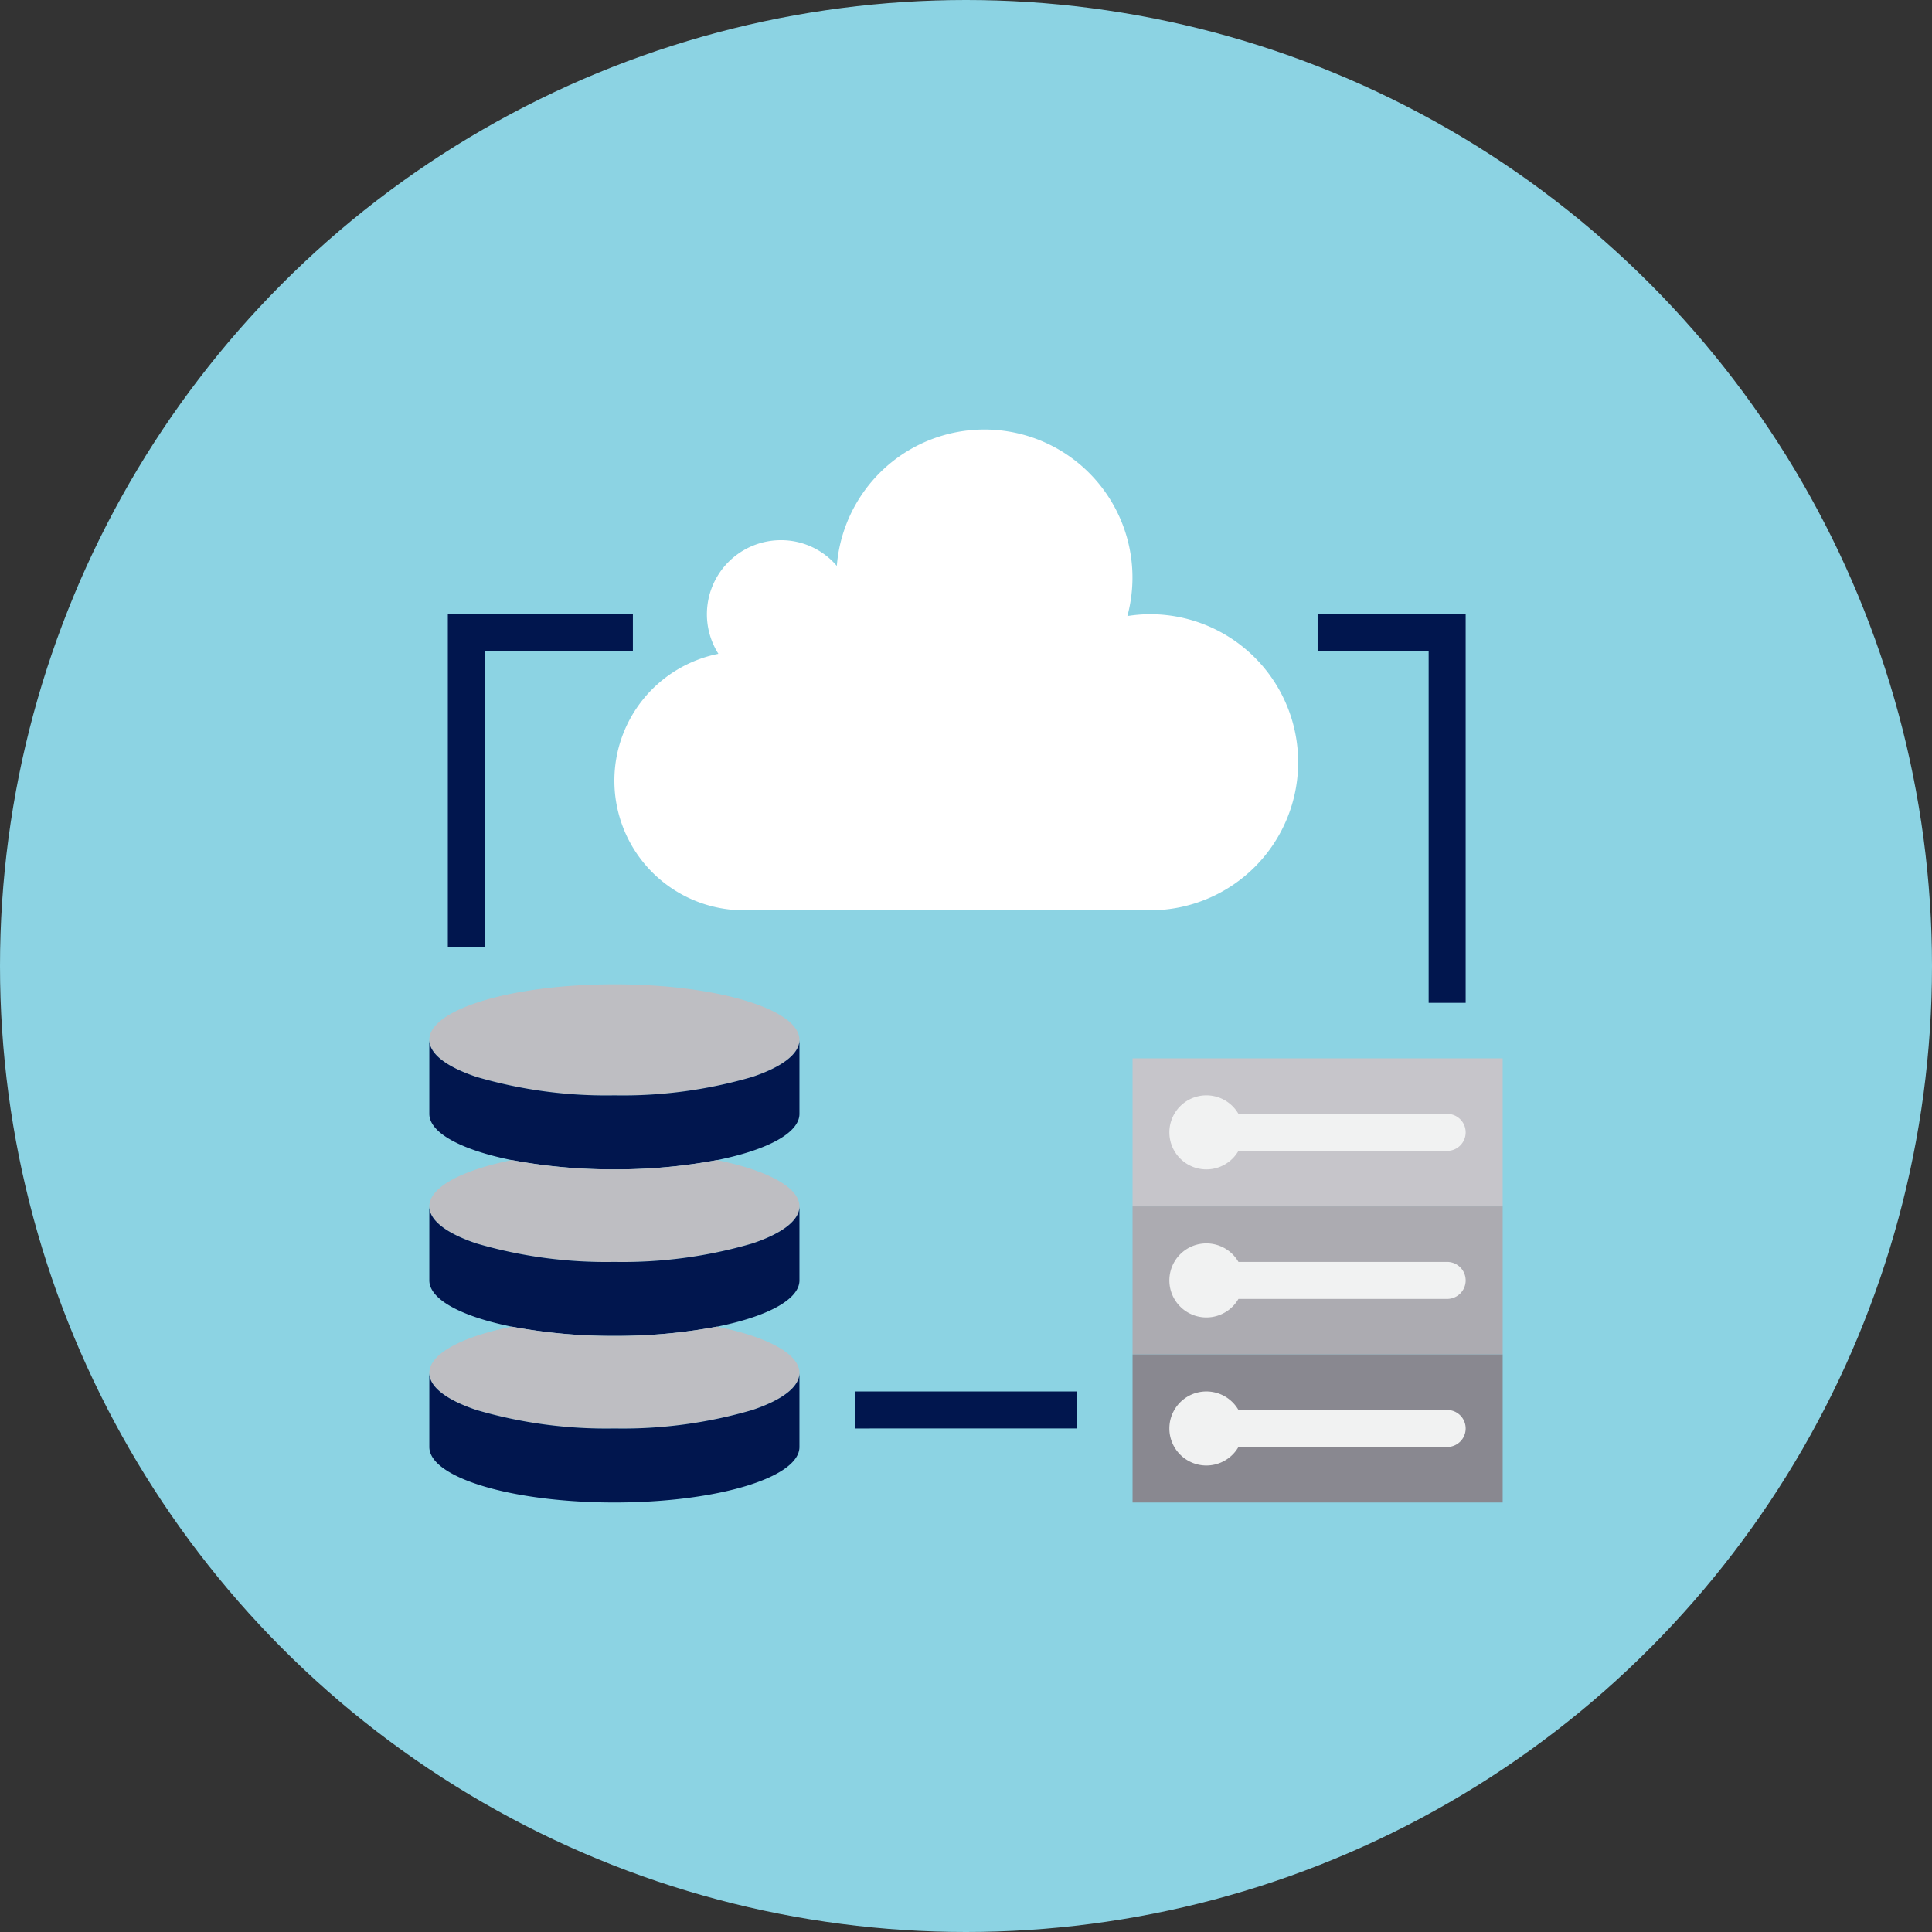 <svg xmlns="http://www.w3.org/2000/svg" width="322" height="322" viewBox="0 0 322 322">
  <rect x="0" y="0" width="322" height="322" fill="#333333" stroke="none"/>
  <g id="responsive-2" transform="translate(21.347 16.443)">
    <circle id="Ellipse_43" data-name="Ellipse 43" cx="161" cy="161" r="161" transform="translate(-21.347 -16.443)" fill="#8cd3e3"/>
    <g id="server" transform="translate(50.207 55.143)">
      <path id="Tracé_1466" data-name="Tracé 1466" d="M7.834,255.262a76.762,76.762,0,0,0,23.009,3.084,76.762,76.762,0,0,0,23.009-3.084c4.873-1.634,7.834-3.794,7.834-6.169,0-5.119-13.818-9.253-30.843-9.253S0,243.974,0,249.093C0,251.468,2.961,253.628,7.834,255.262Zm0,0" transform="translate(0 -147.372)" fill="#bebec2"/>
      <path id="Tracé_1467" data-name="Tracé 1467" d="M47.931,283.888c8.3-1.666,13.756-4.5,13.756-7.711V263.84c0,2.375-2.961,4.535-7.834,6.169a76.762,76.762,0,0,1-23.009,3.084,76.762,76.762,0,0,1-23.009-3.084C2.961,268.374,0,266.215,0,263.84v12.337c0,3.208,5.459,6.045,13.756,7.711a90.694,90.694,0,0,0,17.087,1.542A90.694,90.694,0,0,0,47.931,283.888Zm0,0" transform="translate(0 -162.119)" fill="#01164e"/>
      <path id="Tracé_1468" data-name="Tracé 1468" d="M7.834,329.719A76.764,76.764,0,0,0,30.843,332.8a76.764,76.764,0,0,0,23.009-3.084c4.873-1.634,7.834-3.794,7.834-6.169,0-3.208-5.459-6.045-13.756-7.711a90.694,90.694,0,0,1-17.087,1.542,90.694,90.694,0,0,1-17.087-1.542C5.459,317.506,0,320.343,0,323.551,0,325.926,2.961,328.085,7.834,329.719Zm0,0" transform="translate(0 -194.071)" fill="#bebec2"/>
      <path id="Tracé_1469" data-name="Tracé 1469" d="M47.931,355.888c8.3-1.666,13.756-4.5,13.756-7.711V335.84c0,2.375-2.961,4.535-7.834,6.169a76.763,76.763,0,0,1-23.009,3.084,76.763,76.763,0,0,1-23.009-3.084C2.961,340.374,0,338.215,0,335.84v12.337c0,3.208,5.459,6.045,13.756,7.711a90.7,90.7,0,0,0,17.087,1.542A90.7,90.7,0,0,0,47.931,355.888Zm0,0" transform="translate(0 -206.36)" fill="#01164e"/>
      <path id="Tracé_1470" data-name="Tracé 1470" d="M7.834,401.719A76.762,76.762,0,0,0,30.843,404.8a76.762,76.762,0,0,0,23.009-3.084c4.873-1.634,7.834-3.794,7.834-6.169,0-3.208-5.459-6.045-13.756-7.711a90.7,90.7,0,0,1-17.087,1.542,90.7,90.7,0,0,1-17.087-1.542C5.459,389.505,0,392.343,0,395.551,0,397.926,2.961,400.085,7.834,401.719Zm0,0" transform="translate(0 -238.312)" fill="#bebec2"/>
      <path id="Tracé_1471" data-name="Tracé 1471" d="M30.843,429.43c17.026,0,30.843-4.133,30.843-9.253V407.84c0,2.375-2.961,4.535-7.834,6.169a76.764,76.764,0,0,1-23.009,3.084,76.764,76.764,0,0,1-23.009-3.084C2.961,412.374,0,410.215,0,407.84v12.337C0,425.3,13.818,429.43,30.843,429.43Zm0,0" transform="translate(0 -250.601)" fill="#01164e"/>
      <path id="Tracé_1472" data-name="Tracé 1472" d="M80,58.54a21.59,21.59,0,0,0,21.59,21.59h67.855a24.675,24.675,0,0,0,0-49.349,23.89,23.89,0,0,0-3.947.309,24.675,24.675,0,1,0-48.425-8.358,12.193,12.193,0,0,0-9.315-4.288A12.337,12.337,0,0,0,97.334,37.382,21.55,21.55,0,0,0,80,58.54Zm0,0" transform="translate(-49.157 0)" fill="#fff"/>
      <path id="Tracé_1473" data-name="Tracé 1473" d="M304,271.84h61.687v24.675H304Zm0,0" transform="translate(-186.795 -167.035)" fill="#c6c5ca"/>
      <path id="Tracé_1474" data-name="Tracé 1474" d="M331.084,302.009A3.084,3.084,0,1,0,328,298.924,3.084,3.084,0,0,0,331.084,302.009Zm0,0" transform="translate(-201.542 -181.782)" fill="#00aeef"/>
      <path id="Tracé_1475" data-name="Tracé 1475" d="M304,335.84h61.687v24.675H304Zm0,0" transform="translate(-186.795 -206.36)" fill="#acabb1"/>
      <path id="Tracé_1476" data-name="Tracé 1476" d="M331.084,366.009A3.084,3.084,0,1,0,328,362.924,3.084,3.084,0,0,0,331.084,366.009Zm0,0" transform="translate(-201.542 -221.107)" fill="#00aeef"/>
      <path id="Tracé_1477" data-name="Tracé 1477" d="M304,399.84h61.687v24.675H304Zm0,0" transform="translate(-186.795 -245.685)" fill="#898890"/>
      <path id="Tracé_1478" data-name="Tracé 1478" d="M331.084,430.009A3.084,3.084,0,1,0,328,426.924,3.084,3.084,0,0,0,331.084,430.009Zm0,0" transform="translate(-201.542 -260.432)" fill="#00aeef"/>
      <g id="Groupe_659" data-name="Groupe 659" transform="translate(123.342 110.974)">
        <path id="Tracé_1479" data-name="Tracé 1479" d="M366.215,290.924H331.43a6.17,6.17,0,1,0,0,6.169h34.785a3.084,3.084,0,0,0,0-6.169Zm0,0" transform="translate(-319.918 -287.84)" fill="#f1f2f2"/>
        <path id="Tracé_1480" data-name="Tracé 1480" d="M366.215,354.924H331.43a6.17,6.17,0,1,0,0,6.169h34.785a3.084,3.084,0,0,0,0-6.169Zm0,0" transform="translate(-319.918 -327.165)" fill="#f1f2f2"/>
        <path id="Tracé_1481" data-name="Tracé 1481" d="M366.215,418.924H331.43a6.17,6.17,0,1,0,0,6.169h34.785a3.084,3.084,0,0,0,0-6.169Zm0,0" transform="translate(-319.918 -366.49)" fill="#f1f2f2"/>
      </g>
      <path id="Tracé_1482" data-name="Tracé 1482" d="M14.169,135.358H8V79.84H38.843v6.169H14.169Zm0,0" transform="translate(-4.916 -49.059)" fill="#01164e"/>
      <path id="Tracé_1483" data-name="Tracé 1483" d="M408.675,144.611h-6.169v-58.6H384V79.84h24.675Zm0,0" transform="translate(-235.952 -49.059)" fill="#01164e"/>
      <path id="Tracé_1484" data-name="Tracé 1484" d="M184,415.84h37.012v6.169H184Zm0,0" transform="translate(-113.06 -255.517)" fill="#01164e"/>
    </g>
  </g>
</svg>
